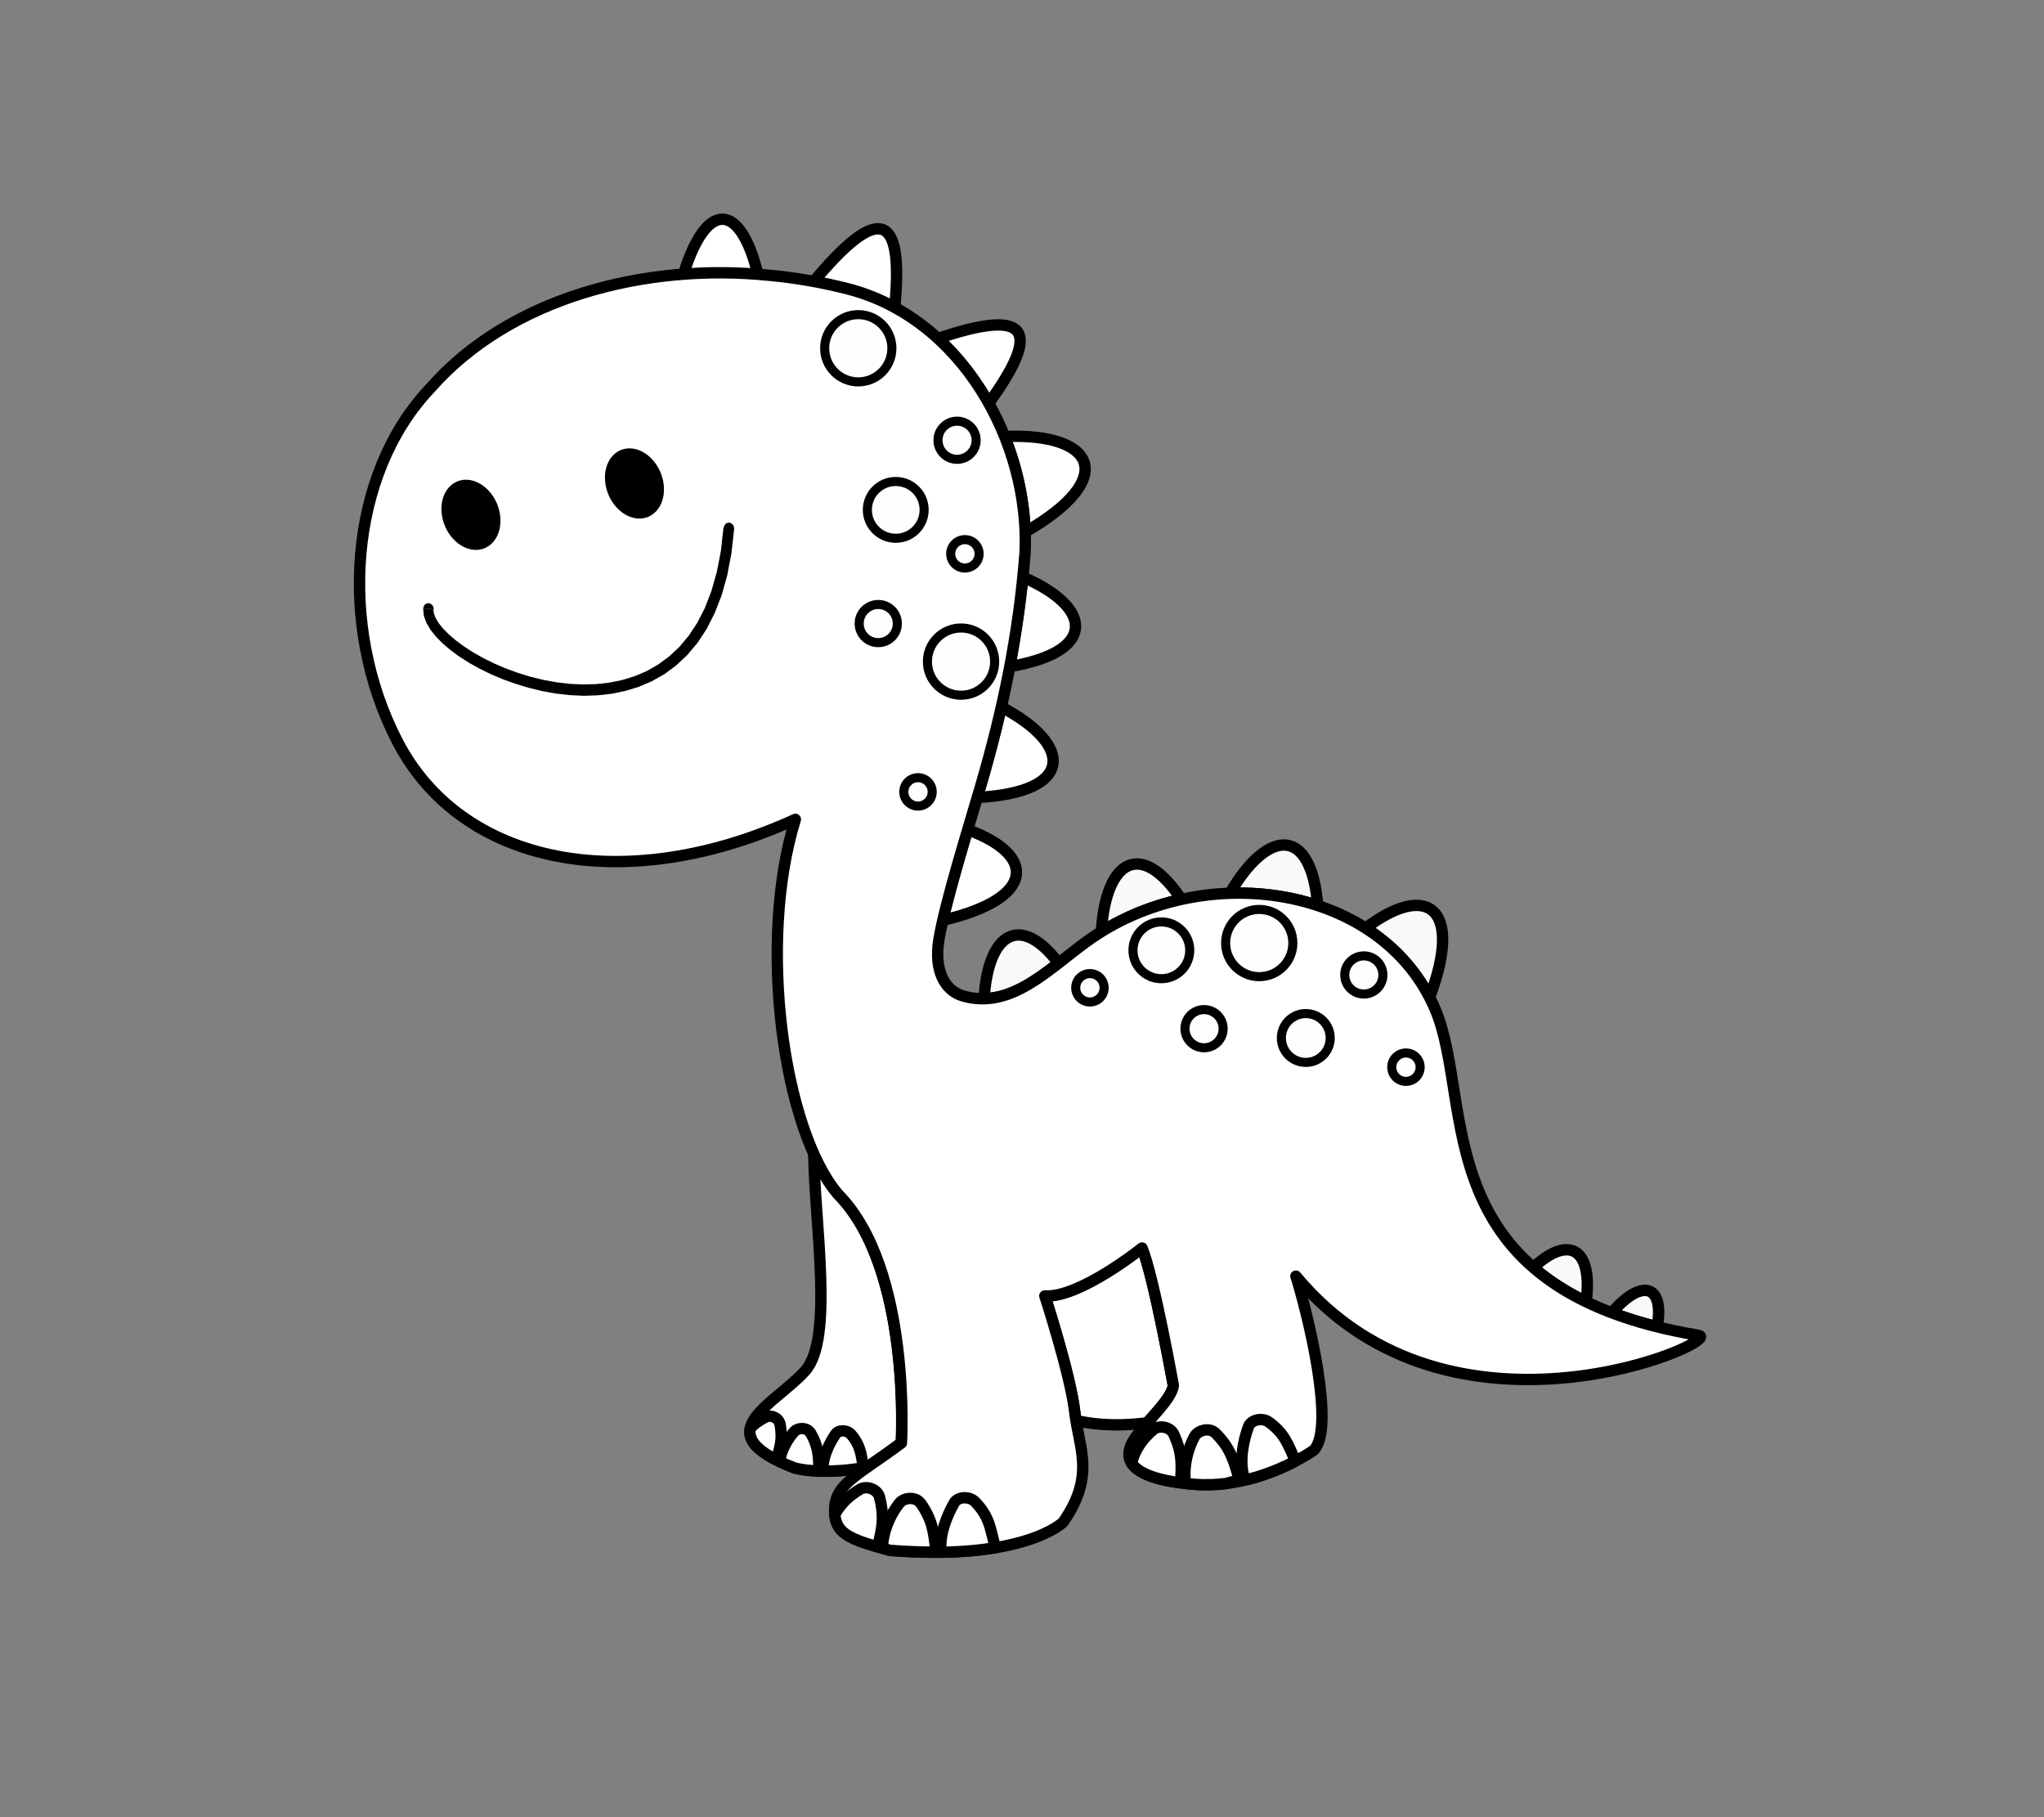 <?xml version="1.0" encoding="UTF-8" standalone="no"?>
<!-- Creator: CorelDRAW 2018 (64 位元) -->

<svg
   xmlns:dc="http://purl.org/dc/elements/1.1/"
   xmlns:cc="http://creativecommons.org/ns#"
   xmlns:rdf="http://www.w3.org/1999/02/22-rdf-syntax-ns#"
   xmlns:svg="http://www.w3.org/2000/svg"
   xmlns="http://www.w3.org/2000/svg"
   xmlns:sodipodi="http://sodipodi.sourceforge.net/DTD/sodipodi-0.dtd"
   xmlns:inkscape="http://www.inkscape.org/namespaces/inkscape"
   xml:space="preserve"
   width="180mm"
   height="160mm"
   version="1.1"
   style="shape-rendering:geometricPrecision; text-rendering:geometricPrecision; image-rendering:optimizeQuality; fill-rule:evenodd; clip-rule:evenodd"
   viewBox="0 0 18000 16000"
   id="svg31"
   sodipodi:docname="47e.svg"
   inkscape:version="0.92.4 (5da689c313, 2019-01-14)"><rect x="0" y="0" width="18000" height="16000" fill="#808080" stroke="none"/><sodipodi:namedview
   pagecolor="#ffffff"
   bordercolor="#666666"
   borderopacity="1"
   objecttolerance="10"
   gridtolerance="10"
   guidetolerance="10"
   inkscape:pageopacity="0"
   inkscape:pageshadow="2"
   inkscape:window-width="1920"
   inkscape:window-height="1001"
   id="namedview33"
   showgrid="false"
   inkscape:zoom="0.54844685"
   inkscape:cx="259.32459"
   inkscape:cy="188.61064"
   inkscape:window-x="-9"
   inkscape:window-y="-9"
   inkscape:window-maximized="1"
   inkscape:current-layer="svg31" />
 <defs
   id="defs4">
  <style
   type="text/css"
   id="style2">
   <![CDATA[
    .str4 {stroke:black;stroke-width:100.03;stroke-linecap:round;stroke-linejoin:round;stroke-miterlimit:22.926}
    .str0 {stroke:black;stroke-width:100.04;stroke-linecap:round;stroke-linejoin:round;stroke-miterlimit:22.926}
    .str1 {stroke:black;stroke-width:100.04;stroke-linecap:round;stroke-linejoin:round;stroke-miterlimit:22.926}
    .str5 {stroke:black;stroke-width:100.04;stroke-linecap:round;stroke-linejoin:round;stroke-miterlimit:22.926}
    .str6 {stroke:black;stroke-width:100.04;stroke-linecap:round;stroke-linejoin:round;stroke-miterlimit:22.926}
    .str2 {stroke:black;stroke-width:100.67;stroke-linecap:round;stroke-linejoin:round;stroke-miterlimit:22.926}
    .str3 {stroke:black;stroke-width:95.64;stroke-linecap:round;stroke-linejoin:round;stroke-miterlimit:22.926}
    .fil0 {fill:none;fill-rule:nonzero}
    .fil2 {fill:black}
    .fil1 {fill:white;fill-rule:nonzero}
   ]]>
  </style>
 
  
  
  
  
  
  
  
  
  
  
  
  
  
  
  
  
  
  
 </defs>
 
<path
   style="clip-rule:evenodd;fill:#f9f9f9;fill-rule:nonzero;stroke:#000000;stroke-width:100.37;stroke-linecap:round;stroke-linejoin:round;stroke-miterlimit:22.926;image-rendering:optimizeQuality;shape-rendering:geometricPrecision;text-rendering:geometricPrecision"
   inkscape:connector-curvature="0"
   d="m 13503.176,11160.36 c 297,-279 527,-189 465,301 -184,-89 -338,-191 -465,-301 z"
   class="fil0 str0"
   id="path7" /><path
   style="clip-rule:evenodd;fill:#f9f9f9;fill-rule:nonzero;stroke:#000000;stroke-width:100.37;stroke-linecap:round;stroke-linejoin:round;stroke-miterlimit:22.926;image-rendering:optimizeQuality;shape-rendering:geometricPrecision;text-rendering:geometricPrecision"
   inkscape:connector-curvature="0"
   d="m 14194.176,11558.36 c 253,-295 466,-262 400,124 -145,-36 -279,-78 -400,-124 z"
   class="fil0 str0"
   id="path9" /><path
   style="clip-rule:evenodd;fill:#ffffff;fill-rule:nonzero;stroke:#000000;stroke-width:100.03;stroke-linecap:round;stroke-linejoin:round;stroke-miterlimit:22.926;image-rendering:optimizeQuality;shape-rendering:geometricPrecision;text-rendering:geometricPrecision"
   inkscape:connector-curvature="0"
   d="m 7166.175,2478.358 c 552,-660 798,-644 713,229 -132,-72 -274,-129 -425,-167 -98,-25 -194,-45 -288,-63 z"
   class="fil1 str1"
   id="path11" /><path
   style="clip-rule:evenodd;fill:#f9f9f9;fill-rule:nonzero;stroke:#000000;stroke-width:100.03;stroke-linecap:round;stroke-linejoin:round;stroke-miterlimit:22.926;image-rendering:optimizeQuality;shape-rendering:geometricPrecision;text-rendering:geometricPrecision"
   inkscape:connector-curvature="0"
   d="m 10831.176,7865.359 c 338,-581 717,-587 773,108 -243,-81 -507,-117 -773,-108 z"
   class="fil0 str1"
   id="path13" /><path
   style="clip-rule:evenodd;fill:#f9f9f9;fill-rule:nonzero;stroke:#000000;stroke-width:100.03;stroke-linecap:round;stroke-linejoin:round;stroke-miterlimit:22.926;image-rendering:optimizeQuality;shape-rendering:geometricPrecision;text-rendering:geometricPrecision"
   inkscape:connector-curvature="0"
   d="m 12026.176,8172.359 c 530,-404 867,-197 563,610 -132,-256 -328,-460 -563,-610 z"
   class="fil0 str1"
   id="path15" /><path
   style="clip-rule:evenodd;fill:#ffffff;fill-rule:nonzero;stroke:#000000;stroke-width:100.03;stroke-linecap:round;stroke-linejoin:round;stroke-miterlimit:22.926;image-rendering:optimizeQuality;shape-rendering:geometricPrecision;text-rendering:geometricPrecision"
   inkscape:connector-curvature="0"
   d="m 8259.175,2980.359 c 761,-258 944,-112 447,571 -119,-213 -269,-408 -447,-571 z"
   class="fil1 str1"
   id="path17" /><path
   style="clip-rule:evenodd;fill:#ffffff;fill-rule:nonzero;stroke:#000000;stroke-width:100.03;stroke-linecap:round;stroke-linejoin:round;stroke-miterlimit:22.926;image-rendering:optimizeQuality;shape-rendering:geometricPrecision;text-rendering:geometricPrecision"
   inkscape:connector-curvature="0"
   d="m 8816.175,6224.359 c 648.001,340 635,755 -212,797 9,-31 18,-61 27,-91 69,-233 131,-468 185,-706 z"
   class="fil1 str1"
   id="path19" /><path
   style="clip-rule:evenodd;fill:#ffffff;fill-rule:nonzero;stroke:#000000;stroke-width:100.03;stroke-linecap:round;stroke-linejoin:round;stroke-miterlimit:22.926;image-rendering:optimizeQuality;shape-rendering:geometricPrecision;text-rendering:geometricPrecision"
   inkscape:connector-curvature="0"
   d="m 8520.175,7305.359 c 605,218 609,605 -219,798 52,-227 137,-522 219,-798 z"
   class="fil1 str1"
   id="path21" /><path
   style="clip-rule:evenodd;fill:#f9f9f9;fill-rule:nonzero;stroke:#000000;stroke-width:100.03;stroke-linecap:round;stroke-linejoin:round;stroke-miterlimit:22.926;image-rendering:optimizeQuality;shape-rendering:geometricPrecision;text-rendering:geometricPrecision"
   inkscape:connector-curvature="0"
   d="m 8666.175,8793.359 c 35,-580 319,-755 656,-313 -207,161 -417,308 -656,313 z"
   class="fil0 str1"
   id="path23" /><path
   style="clip-rule:evenodd;fill:#f9f9f9;fill-rule:nonzero;stroke:#000000;stroke-width:100.03;stroke-linecap:round;stroke-linejoin:round;stroke-miterlimit:22.926;image-rendering:optimizeQuality;shape-rendering:geometricPrecision;text-rendering:geometricPrecision"
   inkscape:connector-curvature="0"
   d="m 9699.176,8203.359 c 38,-636 352,-814 705,-284 -247,54 -487,149 -705,284 z"
   class="fil0 str1"
   id="path25" /><path
   style="clip-rule:evenodd;fill:#ffffff;fill-rule:nonzero;stroke:#000000;stroke-width:100.03;stroke-linecap:round;stroke-linejoin:round;stroke-miterlimit:22.926;image-rendering:optimizeQuality;shape-rendering:geometricPrecision;text-rendering:geometricPrecision"
   inkscape:connector-curvature="0"
   d="m 9006.175,5080.359 c 627,271 651.001,661 -116,789 49.001,-259 88,-522 116,-789 z"
   class="fil1 str1"
   id="path27" /><path
   style="clip-rule:evenodd;fill:#ffffff;fill-rule:nonzero;stroke:#000000;stroke-width:100.03;stroke-linecap:round;stroke-linejoin:round;stroke-miterlimit:22.926;image-rendering:optimizeQuality;shape-rendering:geometricPrecision;text-rendering:geometricPrecision"
   inkscape:connector-curvature="0"
   d="m 8845.175,3843.359 c 803.001,-35 1009.001,368 181,842 -10,-282 -72,-571 -181,-842 z"
   class="fil1 str1"
   id="path29" /><path
   style="clip-rule:evenodd;fill:#ffffff;fill-rule:nonzero;stroke:#000000;stroke-width:100.03;stroke-linecap:round;stroke-linejoin:round;stroke-miterlimit:22.926;image-rendering:optimizeQuality;shape-rendering:geometricPrecision;text-rendering:geometricPrecision"
   inkscape:connector-curvature="0"
   d="m 6007.175,2454.358 c 208,-715 516,-670 667,-38 -225,-14 -448,0 -667,38 z"
   class="fil1 str1"
   id="path31" /><path
   style="clip-rule:evenodd;fill:#ffffff;fill-rule:nonzero;stroke:#000000;stroke-width:100.03;stroke-linecap:round;stroke-linejoin:round;stroke-miterlimit:22.926;image-rendering:optimizeQuality;shape-rendering:geometricPrecision;text-rendering:geometricPrecision"
   inkscape:connector-curvature="0"
   d="m 9475.176,12506.36 c 97,24 313.999,62 627,21 103,-117 217,-236 231,-329 0,0 -171.001,-954 -276,-1212 0,0 -551.001,442 -856.001,422 0,0 225.001,693 263.001,1020 2.999,27 6.999,52 11,78 z"
   class="fil1 str1"
   id="path33" /><path
   style="clip-rule:evenodd;fill:#ffffff;fill-rule:nonzero;stroke:#000000;stroke-width:100.03;stroke-linecap:round;stroke-linejoin:round;stroke-miterlimit:22.926;image-rendering:optimizeQuality;shape-rendering:geometricPrecision;text-rendering:geometricPrecision"
   inkscape:connector-curvature="0"
   d="m 7166.175,10162.359 c 9,616.001 177,1626.001 -75,1907.001 -274,305 -893,547 -93,856 0,0 237,69 637,-7 84,-59 184,-127 301,-214 0,0 93,-1534 -558,-2191 -78,-91 -149,-211.001 -212,-351.001 z"
   class="fil1 str1"
   id="path35" /><path
   style="clip-rule:evenodd;fill:#ffffff;fill-rule:nonzero;stroke:#000000;stroke-width:100.03;stroke-linecap:round;stroke-linejoin:round;stroke-miterlimit:22.926;image-rendering:optimizeQuality;shape-rendering:geometricPrecision;text-rendering:geometricPrecision"
   inkscape:connector-curvature="0"
   d="m 12640.176,8890.359 c 349,829 -107,2463.001 2318,2867.001 245,41 -2179,1127 -3546,-521 106,336 349,1330 159,1531 0,0 -478,345 -1049.001,302 -229,-17 -758.999,-88 -519.999,-418 110,-152 312,-326 331,-451 0,0 -171.001,-954 -276,-1212 0,0 -551.001,442 -856.001,422 0,0 225.001,693 263.001,1020 38,327 184,561 -102.001,972 0,0 -337,342 -1524,249 -379,-104 -489,-153 -488,-360 1,-226 211,-305 588,-586 0,0 93,-1534 -558,-2191 -484,-569.001 -712,-2218.001 -376,-3300.001 -1500,685 -2941,405 -3506,-689 -524,-1014 -429,-2347 290,-3106 701,-800 1897,-1108 2991,-995 214,20 440,57 677,117 1014,254 1615,1354 1571,2322 -54,716 -197,1399 -394,2067.001 -121,412 -309,1016 -364,1337 -47,276 49,457 215,503 419.001,117 741.001,-230 1085,-480 1014.001,-738 2605.001,-506 3071.001,600 z"
   class="fil1 str1"
   id="path37" /><path
   style="clip-rule:evenodd;fill:#000000;fill-rule:evenodd;stroke-width:1;image-rendering:optimizeQuality;shape-rendering:geometricPrecision;text-rendering:geometricPrecision"
   inkscape:connector-curvature="0"
   d="m 5379.175,4032.359 c 86,-117 249,-112 364,12 115,124 138,319 52,437 -86,117 -249,112 -364,-12 -115,-124 -138,-319 -52,-437 z"
   class="fil2"
   id="path39" /><path
   style="clip-rule:evenodd;fill:#000000;fill-rule:evenodd;stroke-width:1;image-rendering:optimizeQuality;shape-rendering:geometricPrecision;text-rendering:geometricPrecision"
   inkscape:connector-curvature="0"
   d="m 3939.175,4308.359 c 86,-117 249,-112 364,12 115,124 138,319 52,437 -86,117 -249,112 -364,-12 -115,-124 -138,-319 -52,-437 z"
   class="fil2"
   id="path41" /><g
   transform="translate(-1044.826,-7032.643)"
   style="clip-rule:evenodd;fill-rule:evenodd;image-rendering:optimizeQuality;shape-rendering:geometricPrecision;text-rendering:geometricPrecision"
   id="g53"><path
     style="fill:#ffffff;fill-rule:nonzero;stroke:#000000;stroke-width:100.03;stroke-linecap:round;stroke-linejoin:round;stroke-miterlimit:22.926"
     inkscape:connector-curvature="0"
     d="m 8790,20215 c 47,180 21,282 -17,438 -267,-78 -363,-134 -377,-285 58,-107 136,-170 223,-223 55,-33 152,-3 171,69 z"
     class="fil1 str2"
     id="path47" /><path
     style="fill:#ffffff;fill-rule:nonzero;stroke:#000000;stroke-width:100.03;stroke-linecap:round;stroke-linejoin:round;stroke-miterlimit:22.926"
     inkscape:connector-curvature="0"
     d="m 9153,20269 c 108,153 116,268 135,430 -123,0 -258,-4 -406,-16 -23,-6 -46,-13 -67,-19 6,-159 76,-304 151,-397 40,-50 143,-59 186,2 z"
     class="fil1 str2"
     id="path49" /><path
     style="fill:#ffffff;fill-rule:nonzero;stroke:#000000;stroke-width:100.03;stroke-linecap:round;stroke-linejoin:round;stroke-miterlimit:22.926"
     inkscape:connector-curvature="0"
     d="m 9633,20257 c 131,135 134,245 177,403 -132,22 -290,37 -478,40 -18,-160 56,-330 116,-435 32,-55 133,-62 185,-8 z"
     class="fil1 str2"
     id="path51" /></g><g
   transform="translate(-1044.826,-7032.643)"
   style="clip-rule:evenodd;fill-rule:evenodd;image-rendering:optimizeQuality;shape-rendering:geometricPrecision;text-rendering:geometricPrecision"
   id="g61"><path
     style="fill:#ffffff;fill-rule:nonzero;stroke:#000000;stroke-width:100.03;stroke-linecap:round;stroke-linejoin:round;stroke-miterlimit:22.926"
     inkscape:connector-curvature="0"
     d="m 11381,19660 c 77,167 70,271 60,429 -162,-21 -365,-68 -432,-175 37,-135 107,-220 191,-293 48,-42 149,-29 181,39 z"
     class="fil1 str2"
     id="path55" /><path
     style="fill:#ffffff;fill-rule:nonzero;stroke:#000000;stroke-width:100.03;stroke-linecap:round;stroke-linejoin:round;stroke-miterlimit:22.926"
     inkscape:connector-curvature="0"
     d="m 11748,19650 c 136,135 162,248 211,411 -44,14 -84,25 -120,34 -87,11 -179,14 -273,7 -24,-2 -52,-4 -82,-8 -20,-156 23,-309 80,-413 31,-56 131,-83 184,-30 z"
     class="fil1 str2"
     id="path57" /><path
     style="fill:#ffffff;fill-rule:nonzero;stroke:#000000;stroke-width:100.03;stroke-linecap:round;stroke-linejoin:round;stroke-miterlimit:22.926"
     inkscape:connector-curvature="0"
     d="m 12219,19554 c 144,104 172,207 234,343 -103,54 -248,119 -420,162 -11,-2 -21,-4 -30,-7 -50,-156 -6,-342 36,-458 22,-60 120,-84 180,-40 z"
     class="fil1 str2"
     id="path59" /></g><g
   transform="translate(-1044.826,-7032.643)"
   style="clip-rule:evenodd;fill-rule:evenodd;image-rendering:optimizeQuality;shape-rendering:geometricPrecision;text-rendering:geometricPrecision"
   id="g69"><path
     style="fill:#ffffff;fill-rule:nonzero;stroke:#000000;stroke-width:100.03;stroke-linecap:round;stroke-linejoin:round;stroke-miterlimit:22.926"
     inkscape:connector-curvature="0"
     d="m 7914,19570 c 24,133 2,207 -34,316 -191,-97 -247,-189 -228,-278 41,-44 87,-74 137,-99 43,-21 114,6 124,62 z"
     class="fil1 str2"
     id="path63" /><path
     style="fill:#ffffff;fill-rule:nonzero;stroke:#000000;stroke-width:100.03;stroke-linecap:round;stroke-linejoin:round;stroke-miterlimit:22.926"
     inkscape:connector-curvature="0"
     d="m 8181,19647 c 74,123 72,211 77,338 -139,-5 -215,-27 -215,-27 -50,-19 -94,-38 -134,-57 19,-109 75,-204 132,-265 33,-35 111,-36 139,12 z"
     class="fil1 str2"
     id="path65" /><path
     style="fill:#ffffff;fill-rule:nonzero;stroke:#000000;stroke-width:100.03;stroke-linecap:round;stroke-linejoin:round;stroke-miterlimit:22.926"
     inkscape:connector-curvature="0"
     d="m 8542,19665 c 85,102 87,182 106,291 -141,24 -261,31 -356,29 -7,-123 59,-249 111,-325 27,-40 103,-39 139,5 z"
     class="fil1 str2"
     id="path67" /></g><circle
   style="clip-rule:evenodd;fill:#fefefe;fill-rule:nonzero;stroke:#000000;stroke-width:80;stroke-linecap:round;stroke-linejoin:round;stroke-miterlimit:22.926;image-rendering:optimizeQuality;shape-rendering:geometricPrecision;text-rendering:geometricPrecision"
   r="250"
   cy="4489.359"
   cx="7888.175"
   class="fil3 str3"
   id="circle71" /><circle
   style="clip-rule:evenodd;fill:#fefefe;fill-rule:nonzero;stroke:#000000;stroke-width:80;stroke-linecap:round;stroke-linejoin:round;stroke-miterlimit:22.926;image-rendering:optimizeQuality;shape-rendering:geometricPrecision;text-rendering:geometricPrecision"
   r="250"
   cy="8367.359"
   cx="10227.176"
   class="fil3 str3"
   id="circle73" /><circle
   style="clip-rule:evenodd;fill:#fefefe;fill-rule:nonzero;stroke:#000000;stroke-width:80;stroke-linecap:round;stroke-linejoin:round;stroke-miterlimit:22.926;image-rendering:optimizeQuality;shape-rendering:geometricPrecision;text-rendering:geometricPrecision"
   r="296"
   cy="3066.359"
   cx="7558.175"
   class="fil3 str3"
   id="circle75" /><circle
   style="clip-rule:evenodd;fill:#fefefe;fill-rule:nonzero;stroke:#000000;stroke-width:80;stroke-linecap:round;stroke-linejoin:round;stroke-miterlimit:22.926;image-rendering:optimizeQuality;shape-rendering:geometricPrecision;text-rendering:geometricPrecision"
   r="296"
   cy="8303.359"
   cx="11089.176"
   class="fil3 str3"
   id="circle77" /><circle
   style="clip-rule:evenodd;fill:#fefefe;fill-rule:nonzero;stroke:#000000;stroke-width:80;stroke-linecap:round;stroke-linejoin:round;stroke-miterlimit:22.926;image-rendering:optimizeQuality;shape-rendering:geometricPrecision;text-rendering:geometricPrecision"
   r="296"
   cy="5825.359"
   cx="8463.176"
   class="fil3 str3"
   id="circle79" /><circle
   style="clip-rule:evenodd;fill:#fefefe;fill-rule:nonzero;stroke:#000000;stroke-width:80;stroke-linecap:round;stroke-linejoin:round;stroke-miterlimit:22.926;image-rendering:optimizeQuality;shape-rendering:geometricPrecision;text-rendering:geometricPrecision"
   r="168"
   cy="3876.359"
   cx="8428.176"
   class="fil3 str3"
   id="circle81" /><circle
   style="clip-rule:evenodd;fill:#fefefe;fill-rule:nonzero;stroke:#000000;stroke-width:80;stroke-linecap:round;stroke-linejoin:round;stroke-miterlimit:22.926;image-rendering:optimizeQuality;shape-rendering:geometricPrecision;text-rendering:geometricPrecision"
   r="168"
   cy="9057.359"
   cx="10603.176"
   class="fil3 str3"
   id="circle83" /><circle
   style="clip-rule:evenodd;fill:#fefefe;fill-rule:nonzero;stroke:#000000;stroke-width:80;stroke-linecap:round;stroke-linejoin:round;stroke-miterlimit:22.926;image-rendering:optimizeQuality;shape-rendering:geometricPrecision;text-rendering:geometricPrecision"
   r="168"
   cy="5490.359"
   cx="7734.175"
   class="fil3 str3"
   id="circle90" /><circle
   style="clip-rule:evenodd;fill:#fefefe;fill-rule:nonzero;stroke:#000000;stroke-width:80;stroke-linecap:round;stroke-linejoin:round;stroke-miterlimit:22.926;image-rendering:optimizeQuality;shape-rendering:geometricPrecision;text-rendering:geometricPrecision"
   r="168"
   cy="8584.358"
   cx="12010.176"
   class="fil3 str3"
   id="circle92" /><circle
   style="clip-rule:evenodd;fill:#fefefe;fill-rule:nonzero;stroke:#000000;stroke-width:80;stroke-linecap:round;stroke-linejoin:round;stroke-miterlimit:22.926;image-rendering:optimizeQuality;shape-rendering:geometricPrecision;text-rendering:geometricPrecision"
   r="125"
   cy="4876.359"
   cx="8497.176"
   class="fil3 str3"
   id="circle94" /><circle
   style="clip-rule:evenodd;fill:#fefefe;fill-rule:nonzero;stroke:#000000;stroke-width:80;stroke-linecap:round;stroke-linejoin:round;stroke-miterlimit:22.926;image-rendering:optimizeQuality;shape-rendering:geometricPrecision;text-rendering:geometricPrecision"
   r="125"
   cy="9396.359"
   cx="12381.176"
   class="fil3 str3"
   id="circle96" /><circle
   style="clip-rule:evenodd;fill:#fefefe;fill-rule:nonzero;stroke:#000000;stroke-width:80;stroke-linecap:round;stroke-linejoin:round;stroke-miterlimit:22.926;image-rendering:optimizeQuality;shape-rendering:geometricPrecision;text-rendering:geometricPrecision"
   r="125"
   cy="6972.359"
   cx="8084.175"
   class="fil3 str3"
   id="circle98" /><circle
   style="clip-rule:evenodd;fill:#fefefe;fill-rule:nonzero;stroke:#000000;stroke-width:80;stroke-linecap:round;stroke-linejoin:round;stroke-miterlimit:22.926;image-rendering:optimizeQuality;shape-rendering:geometricPrecision;text-rendering:geometricPrecision"
   r="125"
   cy="8697.359"
   cx="9598.176"
   class="fil3 str3"
   id="circle100" /><g
   transform="translate(-1044.826,-7032.643)"
   style="clip-rule:evenodd;fill-rule:evenodd;image-rendering:optimizeQuality;shape-rendering:geometricPrecision;text-rendering:geometricPrecision"
   id="g45"><path
     style="fill:#000000;fill-rule:nonzero"
     inkscape:connector-curvature="0"
     d="m 4773,12389 c 1,-28 23,-48 48,-45 25,3 45,27 43,54 z m 2646,-710 91,12 -24,213 -37,194 -49,175 -61,157 -71,140 -81,123 -90,107 -98,92 -104,77 -110,62 -115,49 -118,36 -121,25 -123,14 -124,4 -124,-6 -123,-14 -121,-22 -118,-29 -115,-35 -111,-40 -106,-45 -100,-49 -93,-52 -86,-55 -77,-57 -68,-58 -58,-59 -48,-60 -36,-61 -23,-63 -6,-64 91,9 3,33 15,40 27,46 40,50 52,52 62,53 72,53 81,52 89,50 95,47 101,43 106,39 110,34 114,28 116,21 117,14 117,5 117,-3 116,-13 113,-23 110,-34 106,-45 101,-58 96,-71 90,-84 83,-99 75,-114 67,-131 57,-148 47,-166 36,-185 23,-205 z m 0,0 c 2,-27 24,-47 49,-44 25,3 44,28 42,56 z"
     class="fil4"
     id="path43" /></g><circle
   style="clip-rule:evenodd;fill:#fefefe;fill-rule:nonzero;stroke:#000000;stroke-width:80;stroke-linecap:round;stroke-linejoin:round;stroke-miterlimit:22.926;image-rendering:optimizeQuality;shape-rendering:geometricPrecision;text-rendering:geometricPrecision"
   r="215"
   cy="9139.359"
   cx="11499.176"
   class="fil3 str3"
   id="circle83_0" /></svg>